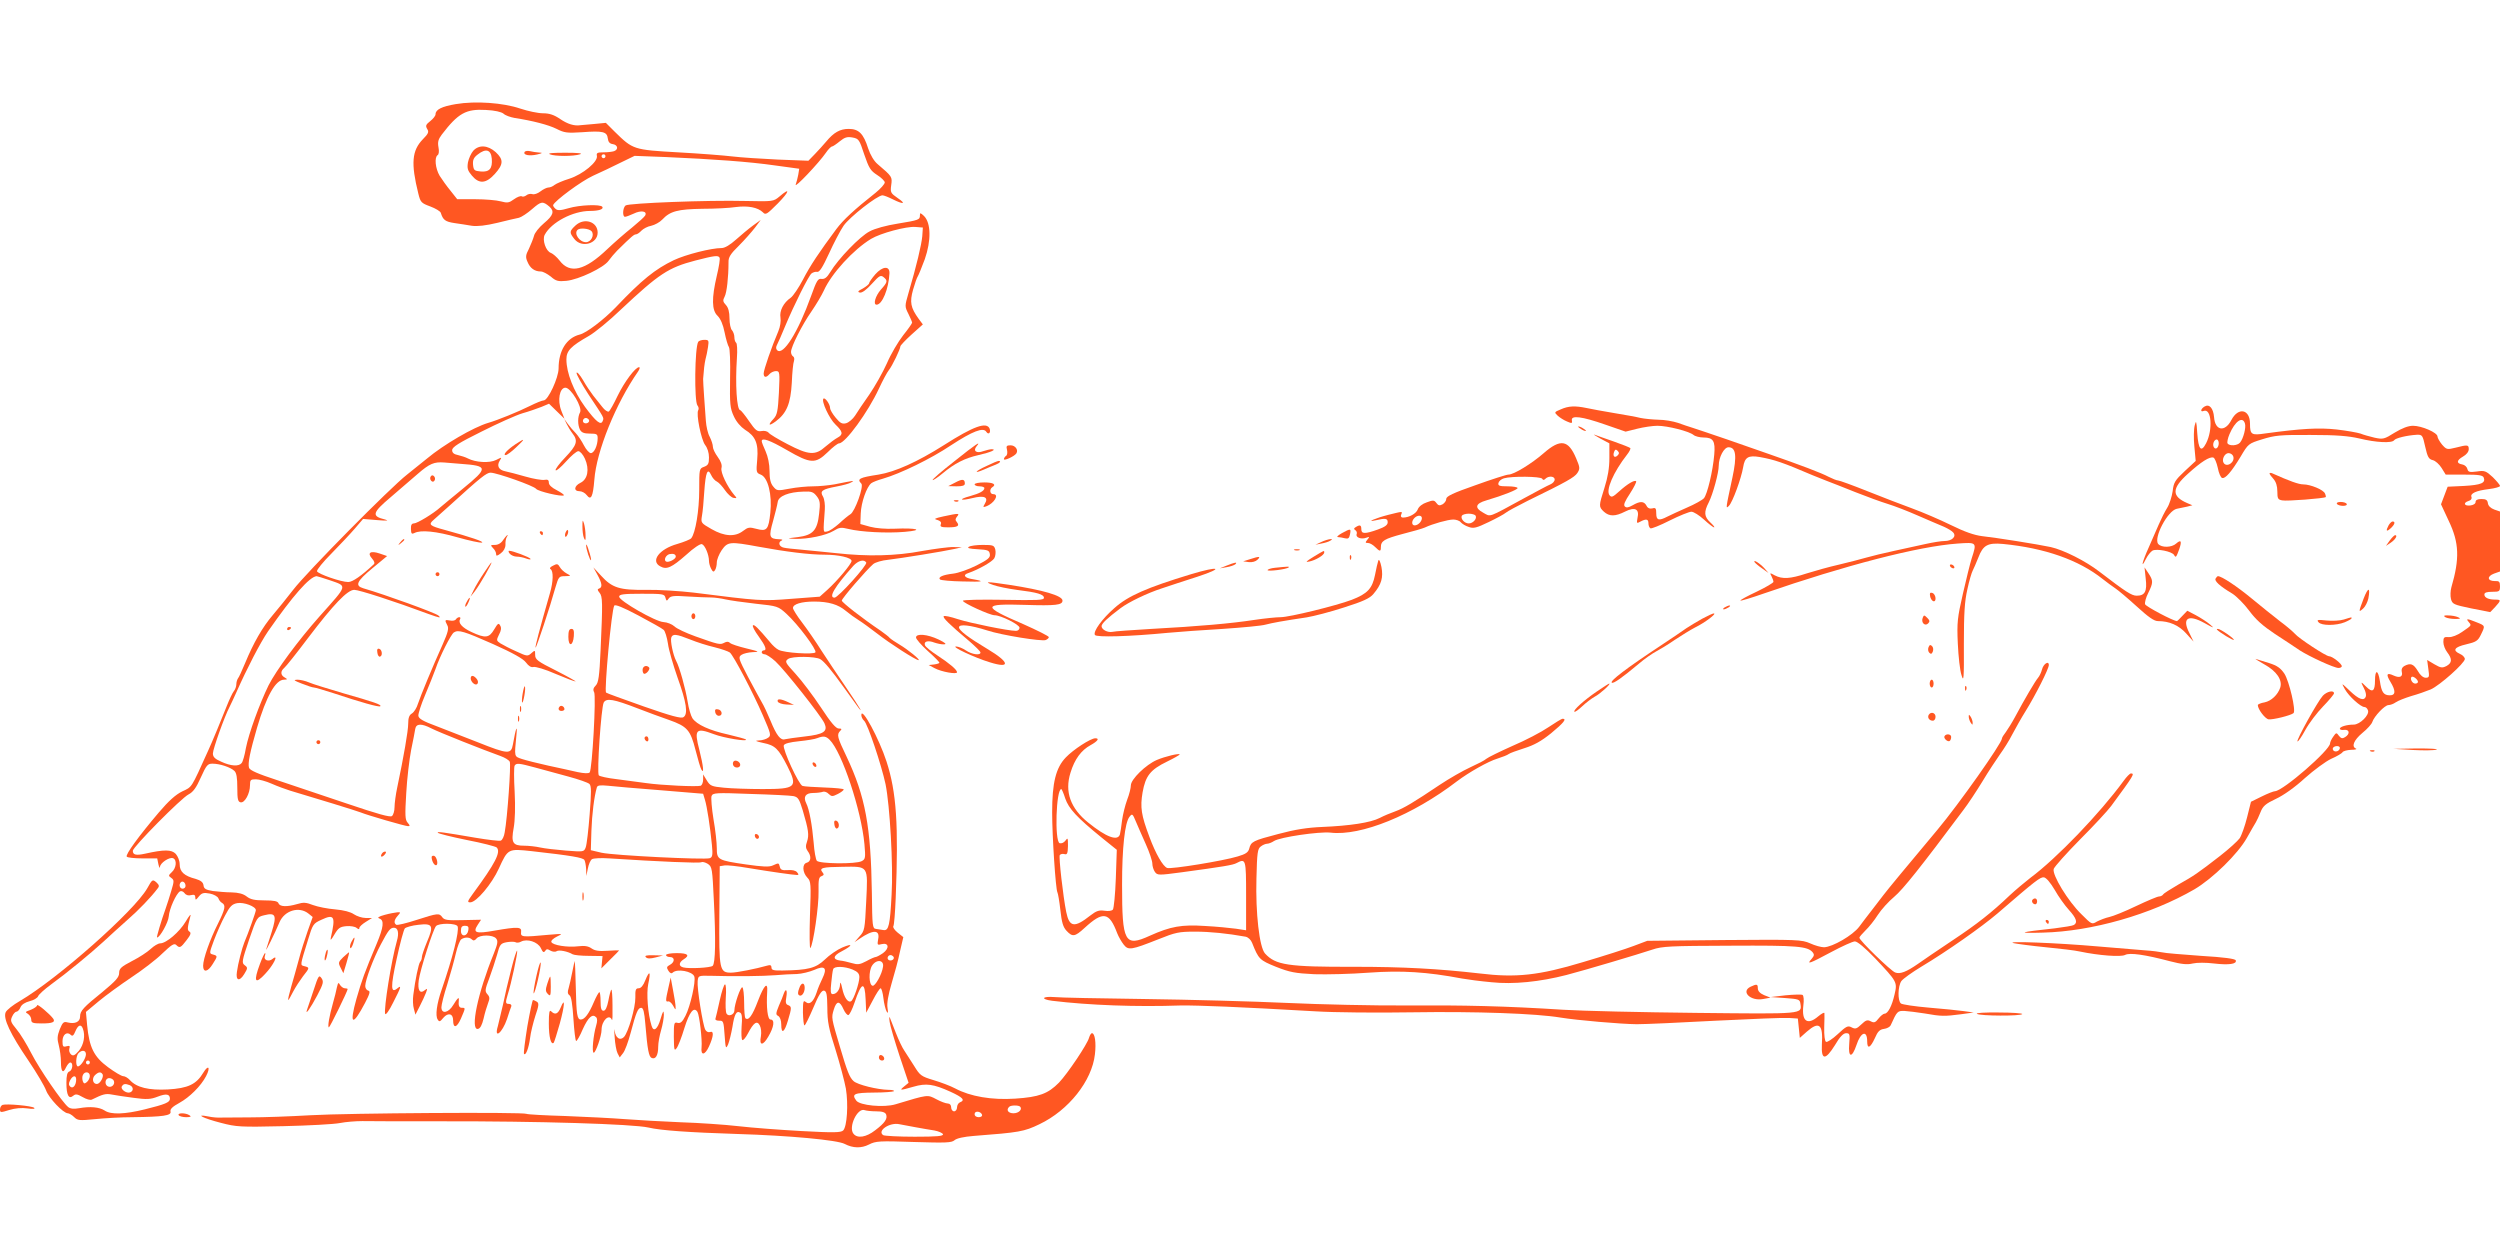 <?xml version="1.0" standalone="no"?>
<!DOCTYPE svg PUBLIC "-//W3C//DTD SVG 20010904//EN"
 "http://www.w3.org/TR/2001/REC-SVG-20010904/DTD/svg10.dtd">
<svg version="1.0" xmlns="http://www.w3.org/2000/svg"
 width="1280pt" height="640pt" viewBox="0 0 1280 640"
 preserveAspectRatio="xMidYMid meet">
<g transform="translate(0,640) scale(0.1,-0.1)"
fill="#ff5722" stroke="none">
<path d="M2334 5867 c-72 -12 -104 -28 -104 -52 0 -8 -12 -23 -27 -35 -23 -18
-25 -24 -16 -40 10 -15 7 -24 -22 -53 -56 -58 -62 -122 -23 -279 11 -44 15
-48 61 -65 27 -10 52 -25 54 -33 11 -36 23 -45 69 -52 27 -4 68 -10 90 -14 27
-4 72 1 130 15 49 12 99 24 111 26 12 3 43 23 68 45 46 40 54 41 88 12 27 -24
20 -45 -28 -85 -25 -21 -48 -50 -51 -65 -4 -15 -16 -44 -26 -66 -17 -32 -18
-43 -7 -67 13 -32 36 -49 68 -49 11 0 33 -12 51 -26 26 -23 38 -26 79 -22 64
6 193 68 217 103 11 15 30 38 44 52 74 73 86 83 96 83 6 0 19 9 28 19 10 10
32 22 50 25 18 4 44 18 57 32 40 43 80 53 205 55 64 0 141 4 172 9 62 8 112
-2 138 -27 14 -15 20 -11 76 45 61 62 66 85 9 36 -31 -26 -33 -26 -174 -23
-192 5 -599 -11 -614 -23 -15 -12 -17 -58 -3 -58 5 0 25 7 44 16 38 19 72 13
59 -10 -4 -7 -35 -35 -68 -62 -33 -26 -89 -75 -125 -109 -116 -111 -192 -129
-245 -59 -14 18 -34 35 -44 39 -26 8 -46 67 -32 93 34 64 144 122 232 122 45
0 71 9 63 21 -9 14 -116 10 -173 -7 -41 -12 -56 -13 -67 -3 -8 7 -13 15 -12
19 9 23 145 123 204 150 38 17 101 47 141 67 l72 35 158 -6 c249 -11 428 -24
561 -43 l124 -17 -5 -31 c-3 -16 -9 -39 -13 -50 -8 -23 119 111 154 162 12 18
27 33 32 33 4 0 22 12 39 26 26 21 38 25 66 20 32 -6 35 -11 60 -87 24 -70 32
-83 66 -105 21 -13 39 -31 39 -38 0 -8 -21 -32 -47 -53 -110 -87 -166 -139
-201 -186 -87 -117 -134 -187 -171 -259 -22 -42 -50 -83 -62 -92 -38 -26 -59
-68 -53 -102 3 -18 -1 -46 -11 -70 -34 -79 -75 -198 -75 -216 0 -22 13 -23 30
-3 7 8 22 15 33 15 19 0 20 -5 15 -111 -5 -94 -9 -113 -27 -133 -31 -33 -26
-40 10 -14 57 42 77 92 83 198 2 52 7 102 11 111 3 10 2 20 -4 24 -6 3 -11 14
-11 23 0 27 57 139 105 208 24 35 52 82 63 106 38 86 151 210 242 265 48 29
181 65 227 61 l38 -3 -3 -45 c-4 -43 -29 -150 -71 -292 -19 -66 -19 -67 0
-105 10 -20 19 -41 19 -45 0 -4 -21 -34 -46 -65 -25 -32 -63 -96 -83 -143 -21
-47 -62 -119 -90 -160 -29 -41 -62 -90 -73 -108 -11 -17 -32 -35 -46 -39 -20
-5 -30 0 -53 28 -16 19 -29 41 -29 50 0 19 -26 56 -34 48 -12 -12 30 -103 62
-133 38 -36 40 -51 10 -67 -13 -7 -40 -27 -61 -45 -52 -47 -86 -45 -195 12
-48 25 -92 51 -97 59 -6 7 -22 11 -36 8 -22 -4 -31 3 -64 51 -21 31 -42 56
-45 56 -18 0 -26 134 -17 267 3 40 1 75 -4 78 -5 4 -9 16 -9 29 0 12 -6 28
-12 35 -7 6 -13 34 -13 61 0 32 -6 55 -18 68 -16 17 -17 24 -7 43 11 20 20 99
20 176 -1 26 10 43 53 85 29 29 66 71 83 93 l29 39 -40 -29 c-22 -16 -61 -49
-87 -72 -30 -27 -57 -43 -73 -43 -54 0 -183 -33 -245 -62 -96 -46 -164 -101
-298 -242 -62 -64 -150 -131 -184 -139 -67 -17 -108 -82 -108 -173 0 -48 -54
-164 -76 -164 -8 0 -40 -13 -72 -29 -58 -29 -166 -73 -212 -86 -75 -22 -228
-111 -314 -183 -25 -20 -71 -57 -102 -82 -84 -65 -515 -501 -583 -590 -32 -41
-79 -100 -105 -130 -52 -61 -98 -141 -141 -245 -16 -38 -32 -74 -37 -79 -4 -6
-8 -19 -8 -30 0 -11 -6 -27 -13 -35 -7 -9 -23 -43 -36 -76 -27 -68 -75 -185
-96 -230 -88 -195 -81 -183 -132 -207 -33 -16 -69 -48 -120 -108 -102 -120
-172 -216 -164 -226 3 -5 40 -9 81 -9 l75 0 6 -30 c4 -16 7 -23 8 -14 1 21 48
52 67 45 21 -8 17 -50 -6 -71 -18 -17 -19 -19 -3 -30 15 -11 15 -16 0 -66 -9
-30 -22 -72 -30 -94 -20 -55 -47 -145 -43 -145 15 0 58 78 60 108 3 39 37 115
57 128 7 4 17 0 24 -9 7 -10 20 -14 33 -10 16 4 22 1 22 -12 0 -15 3 -14 18 5
15 18 24 21 56 15 21 -4 40 -15 44 -24 3 -9 11 -20 19 -24 20 -12 16 -31 -21
-106 -41 -81 -76 -180 -76 -216 0 -36 24 -32 49 9 26 41 26 42 1 49 -19 5 -19
6 6 74 14 37 39 94 56 125 25 48 36 59 63 64 33 6 95 -17 95 -36 0 -9 -40
-121 -59 -165 -11 -26 -33 -111 -38 -151 -7 -45 13 -51 37 -12 19 31 19 34 3
46 -16 12 -15 20 22 130 40 116 41 117 78 126 59 15 65 0 38 -86 -13 -40 -25
-80 -28 -88 -5 -18 42 77 68 138 26 61 101 83 149 44 l21 -17 -26 -73 c-14
-40 -35 -105 -45 -145 -11 -40 -28 -102 -39 -139 -11 -38 -18 -68 -15 -68 2 0
13 19 25 43 12 23 35 58 50 78 35 44 35 45 8 52 -23 6 -24 -1 18 135 24 80 27
84 69 103 66 31 73 17 48 -91 -4 -18 1 -14 18 15 20 34 29 40 61 43 21 2 45
-2 53 -9 10 -8 14 -8 14 0 0 6 15 20 33 31 l32 20 -33 0 c-18 0 -45 9 -60 19
-17 12 -52 21 -96 25 -38 3 -89 13 -113 22 -36 14 -50 15 -82 5 -52 -15 -88
-14 -95 4 -4 11 -22 15 -72 15 -51 0 -72 5 -91 20 -18 14 -42 20 -77 21 -28 0
-71 4 -96 7 -36 6 -46 11 -48 29 -2 16 -14 25 -40 33 -59 15 -82 37 -82 74 0
19 -9 41 -20 54 -22 23 -59 23 -158 1 -46 -10 -62 -6 -62 15 0 19 249 271 286
289 23 12 39 34 62 86 29 64 35 71 60 71 37 0 92 -18 112 -37 11 -10 15 -35
15 -86 0 -59 3 -72 17 -75 21 -4 48 45 48 88 0 27 3 30 30 30 16 0 53 -10 82
-23 29 -13 71 -28 93 -35 132 -39 343 -104 360 -111 36 -15 230 -71 244 -71
11 0 11 3 -2 18 -13 15 -14 36 -7 152 4 74 16 173 25 220 10 47 19 95 21 108
5 28 32 29 84 2 37 -19 266 -110 353 -141 22 -8 42 -20 47 -29 7 -14 -12 -287
-26 -362 -3 -20 -12 -39 -20 -42 -7 -3 -66 4 -131 15 -163 28 -199 33 -191 25
3 -4 70 -21 149 -37 78 -15 147 -33 152 -38 23 -23 -7 -81 -121 -236 -29 -40
-31 -45 -14 -45 31 0 110 94 146 173 47 103 47 102 169 89 205 -23 261 -33
269 -45 4 -6 8 -28 9 -47 l1 -35 8 39 c4 21 13 42 21 47 8 5 48 7 89 4 261
-17 461 -25 470 -20 6 4 21 0 34 -8 22 -15 23 -23 31 -189 10 -199 8 -319 -6
-333 -10 -10 -121 -16 -151 -8 -24 6 -23 25 2 41 34 21 22 32 -35 32 -30 0
-55 -4 -55 -10 0 -5 9 -10 20 -10 26 0 26 -26 0 -40 -17 -9 -18 -14 -8 -30 8
-13 16 -16 22 -10 22 22 102 7 111 -20 8 -26 -20 -151 -45 -200 -16 -32 -26
-41 -41 -37 -18 5 -19 -1 -19 -71 1 -67 2 -75 14 -59 8 10 26 56 40 103 26 83
49 112 67 83 10 -17 25 -143 21 -181 -5 -44 17 -42 38 4 24 53 26 82 5 74 -8
-3 -19 2 -24 12 -13 25 -43 214 -39 248 3 29 4 29 63 28 129 -4 273 -2 335 3
36 3 85 6 110 6 25 1 65 11 89 21 54 25 68 10 42 -43 -10 -20 -24 -53 -30 -73
-16 -47 -36 -65 -56 -48 -12 10 -14 3 -14 -54 1 -36 4 -66 8 -66 4 0 24 41 45
90 28 67 43 90 55 88 13 -3 16 -18 17 -88 0 -71 7 -106 42 -215 22 -71 46
-161 53 -199 13 -80 6 -194 -14 -214 -12 -11 -47 -12 -213 -3 -110 6 -255 17
-324 25 -69 8 -201 17 -295 20 -93 4 -222 11 -285 16 -63 5 -200 12 -305 16
-104 3 -194 8 -199 11 -15 10 -917 4 -1106 -7 -102 -6 -241 -11 -310 -11 -69
0 -136 -1 -150 -1 -14 -1 -43 1 -65 6 -71 14 -24 -10 66 -33 80 -21 99 -22
320 -17 129 3 259 10 289 16 30 6 82 10 115 10 33 -1 213 -1 400 -1 500 1 986
-14 1065 -32 63 -15 208 -25 455 -33 266 -8 513 -31 550 -51 42 -22 85 -23
124 -3 35 18 53 19 230 13 164 -5 193 -4 208 9 11 10 48 18 98 22 235 18 258
22 337 60 149 71 269 222 284 358 7 59 0 108 -15 108 -5 0 -11 -10 -15 -23 -8
-32 -110 -184 -154 -230 -56 -57 -102 -74 -224 -82 -121 -8 -230 11 -307 52
-24 13 -75 32 -112 43 -63 19 -69 24 -99 73 -18 28 -41 64 -50 78 -10 14 -29
54 -43 90 -14 35 -28 71 -31 79 -3 8 -4 -2 -1 -22 3 -21 26 -99 51 -175 l46
-137 -22 -18 c-27 -22 -23 -22 47 -2 65 19 102 14 190 -26 63 -29 76 -43 48
-54 -8 -3 -15 -15 -15 -26 0 -11 -7 -20 -15 -20 -8 0 -15 9 -15 20 0 12 -7 20
-17 20 -10 0 -37 10 -59 22 -46 24 -40 25 -209 -26 -59 -18 -183 -6 -201 19
-25 34 -11 40 89 41 54 0 100 4 104 7 3 4 -9 7 -28 7 -56 1 -159 26 -179 45
-20 18 -33 51 -68 170 -46 155 -46 153 -33 196 14 46 30 47 50 1 8 -18 20 -31
25 -29 6 2 20 30 31 63 36 107 53 112 57 17 l3 -68 33 62 c18 35 36 63 41 63
4 0 11 -23 14 -50 3 -28 11 -58 16 -68 8 -13 9 -9 5 18 -4 23 4 67 21 125 15
50 35 123 43 164 l17 73 -29 23 c-16 13 -26 28 -22 33 4 6 9 71 12 144 15 376
4 542 -47 699 -38 117 -128 284 -129 238 0 -9 6 -22 14 -29 18 -14 89 -227
110 -325 22 -108 40 -417 31 -565 -8 -157 -15 -186 -41 -182 -10 2 -28 4 -39
6 -18 2 -19 13 -21 183 -5 341 -33 495 -130 700 -47 98 -51 112 -32 131 9 9 8
12 -8 12 -14 0 -40 30 -91 108 -39 59 -97 136 -129 171 -54 59 -57 64 -39 77
20 15 140 14 165 -1 21 -13 56 -55 120 -144 86 -120 91 -127 84 -111 -4 8 -39
62 -78 119 -39 57 -93 138 -121 181 -27 43 -71 107 -97 141 -27 35 -48 69 -48
76 0 20 44 33 108 33 75 0 124 -15 163 -48 18 -15 47 -36 65 -47 18 -11 60
-42 94 -68 65 -51 199 -137 213 -137 12 0 -54 54 -98 80 -22 13 -44 28 -50 34
-5 7 -26 22 -45 36 -95 64 -200 146 -200 155 0 11 126 157 161 187 11 9 45 19
77 22 61 7 285 43 342 56 l35 8 -43 1 c-24 1 -96 -9 -160 -20 -137 -26 -280
-29 -442 -11 -63 6 -144 15 -180 18 -36 3 -75 7 -87 10 -25 5 -31 29 -10 37 6
3 1 6 -13 6 -52 2 -55 12 -32 93 11 40 22 84 24 98 4 30 56 51 132 53 41 2 51
-2 68 -24 17 -22 18 -35 12 -88 -9 -87 -32 -111 -109 -121 -59 -7 -59 -7 -14
-9 66 -2 159 18 197 41 29 18 39 19 75 10 64 -16 198 -23 290 -15 102 9 61 21
-53 16 -45 -2 -95 2 -125 10 l-50 14 2 54 c2 56 30 136 54 155 8 6 34 16 59
23 90 26 246 102 349 171 110 72 166 94 181 69 11 -17 24 -5 17 16 -15 37 -82
13 -234 -84 -136 -86 -249 -137 -335 -151 -98 -15 -112 -22 -88 -46 14 -14
-33 -144 -56 -157 -10 -6 -36 -27 -58 -48 -23 -20 -50 -39 -61 -40 -21 -4 -21
-12 -12 111 2 25 -2 55 -9 67 -18 29 -5 38 69 52 32 6 66 15 75 21 19 11 20
11 -86 -10 -29 -5 -78 -10 -109 -10 -31 0 -85 -5 -121 -12 -62 -12 -65 -11
-83 11 -14 16 -19 40 -19 80 0 34 -8 73 -20 100 -11 24 -20 47 -20 52 0 20 40
6 130 -46 121 -70 145 -71 208 -10 25 25 51 45 58 45 32 0 149 161 204 280 19
41 42 84 51 95 17 21 59 108 59 122 0 4 25 31 57 60 l58 52 -21 28 c-42 58
-47 86 -29 150 9 32 20 63 24 68 4 6 20 45 36 88 33 95 32 185 -4 221 -18 17
-21 18 -21 4 0 -23 -4 -25 -114 -43 -57 -9 -117 -25 -144 -40 -49 -25 -160
-140 -201 -208 -17 -28 -29 -37 -45 -35 -18 3 -25 -9 -53 -87 -68 -189 -144
-308 -174 -278 -7 7 -7 16 0 29 6 11 24 53 41 94 46 110 120 258 135 270 8 6
21 10 29 8 12 -2 28 24 60 93 24 53 58 118 75 143 31 45 172 155 199 156 7 0
30 -9 52 -20 56 -28 72 -25 26 6 -36 25 -38 29 -33 66 6 43 5 44 -70 108 -18
15 -37 47 -48 80 -24 76 -48 100 -100 100 -44 0 -76 -18 -115 -65 -13 -16 -40
-45 -58 -64 l-33 -34 -157 6 c-86 4 -191 11 -232 16 -41 5 -167 15 -278 21
-229 13 -231 14 -324 105 l-46 46 -62 -6 c-34 -3 -65 -6 -68 -6 -32 -5 -66 6
-103 31 -32 22 -56 30 -89 30 -25 0 -77 11 -116 24 -88 30 -229 40 -330 23z
m244 -49 c9 -9 35 -18 57 -22 91 -14 173 -35 215 -56 39 -20 54 -22 130 -17
107 8 128 3 132 -32 2 -18 10 -27 26 -29 25 -4 30 -27 6 -36 -9 -3 -33 -6 -54
-6 -31 0 -37 -3 -34 -17 8 -30 -72 -96 -141 -118 -33 -10 -67 -25 -76 -32 -8
-7 -22 -13 -31 -13 -8 0 -27 -9 -41 -20 -14 -11 -32 -17 -41 -14 -9 3 -23 1
-31 -6 -8 -6 -19 -9 -24 -5 -6 3 -24 -4 -39 -15 -26 -19 -34 -20 -68 -11 -21
6 -80 11 -131 11 l-92 0 -34 43 c-19 23 -44 58 -56 77 -22 37 -28 95 -10 106
6 4 8 20 4 40 -5 27 -1 41 17 65 84 110 124 132 226 126 45 -2 79 -10 90 -19z
m522 -218 c0 -5 -4 -10 -10 -10 -5 0 -10 5 -10 10 0 6 5 10 10 10 6 0 10 -4
10 -10z m584 -519 c4 -5 -3 -47 -14 -93 -27 -115 -26 -177 4 -205 15 -15 28
-44 36 -85 7 -35 17 -68 22 -75 5 -6 8 -78 6 -160 -2 -133 0 -153 19 -194 13
-29 35 -54 57 -69 54 -33 70 -70 63 -152 -6 -66 -5 -69 18 -78 37 -14 59 -103
49 -196 -9 -86 -18 -96 -70 -82 -37 10 -44 9 -69 -10 -41 -32 -96 -29 -162 9
-54 31 -55 32 -49 68 4 20 9 77 12 126 7 98 17 122 35 83 6 -14 20 -30 30 -34
10 -5 28 -25 41 -44 13 -19 33 -37 43 -39 19 -3 19 -2 4 15 -36 43 -71 116
-65 138 4 15 -3 34 -19 56 -14 19 -25 42 -25 52 0 11 -7 33 -16 51 -10 17 -18
54 -20 82 -2 27 -6 84 -9 125 -3 41 -5 82 -5 90 3 45 7 78 12 100 4 14 10 42
13 63 5 34 4 37 -19 37 -14 0 -28 -5 -31 -10 -18 -29 -21 -306 -4 -326 6 -7 8
-18 4 -24 -12 -19 15 -151 35 -178 12 -15 20 -40 20 -64 0 -32 -4 -40 -25 -48
-25 -9 -25 -11 -25 -119 0 -104 -19 -220 -41 -247 -5 -6 -37 -19 -71 -29 -93
-26 -139 -88 -87 -115 32 -18 58 -6 132 59 39 36 73 58 81 55 16 -6 36 -55 36
-86 0 -11 5 -29 11 -40 9 -17 13 -18 20 -7 5 8 9 25 9 39 0 14 11 42 25 63 31
44 42 45 188 18 141 -26 261 -41 338 -41 73 0 139 -15 139 -32 0 -15 -73 -102
-124 -148 l-39 -35 -146 -11 c-152 -12 -160 -11 -501 32 -69 8 -177 15 -241
14 -137 -2 -175 10 -232 73 l-39 42 21 -38 c24 -44 26 -64 9 -70 -10 -3 -10
-8 1 -21 17 -20 17 -49 6 -295 -6 -135 -11 -167 -25 -181 -12 -12 -15 -22 -8
-34 11 -20 -10 -397 -23 -411 -6 -6 -28 -5 -62 2 -28 7 -96 21 -150 33 -54 12
-114 27 -135 34 -40 14 -39 8 -28 121 6 62 -3 38 -18 -47 -9 -51 -25 -50 -178
11 -68 27 -163 64 -213 83 -68 25 -91 38 -93 53 -1 11 14 58 34 105 20 47 44
108 54 135 22 65 79 178 94 187 23 15 52 6 199 -59 105 -47 156 -76 170 -95
14 -19 27 -26 38 -23 10 3 61 -12 113 -35 52 -22 99 -40 103 -39 4 0 -40 25
-99 55 -96 48 -108 57 -108 81 0 25 -1 25 -19 9 -19 -17 -22 -17 -78 9 -32 14
-68 33 -81 41 -21 14 -21 16 -7 45 11 20 13 35 6 46 -8 15 -12 12 -31 -20 -26
-44 -45 -46 -116 -13 -49 23 -70 47 -58 67 3 5 1 9 -5 9 -5 0 -13 -5 -17 -11
-3 -6 -17 -9 -30 -6 -27 5 -28 3 -14 -24 9 -15 4 -36 -23 -97 -54 -120 -113
-263 -127 -305 -6 -21 -20 -43 -31 -50 -14 -8 -19 -23 -19 -52 0 -37 -23 -169
-56 -326 -8 -37 -14 -83 -14 -102 0 -19 -6 -39 -13 -45 -9 -8 -72 10 -232 64
-121 41 -282 95 -357 120 -98 32 -139 50 -143 63 -7 22 5 81 41 205 47 160 95
246 138 246 19 1 19 2 4 11 -22 12 -23 32 -3 49 9 7 63 75 121 152 132 174
203 248 238 248 24 0 207 -59 381 -124 56 -20 66 -22 49 -7 -18 14 -267 105
-384 139 -44 13 -34 36 46 102 l76 63 -38 13 c-47 16 -66 4 -39 -26 11 -12 15
-24 9 -29 -63 -59 -109 -91 -131 -91 -37 0 -154 41 -160 55 -2 7 31 48 74 91
43 44 97 101 120 128 l42 49 73 -6 c48 -4 62 -3 40 3 -71 17 -67 34 29 115 39
33 100 86 137 118 62 54 85 63 137 59 11 -1 49 -4 85 -7 140 -10 141 -20 10
-127 -52 -43 -104 -85 -115 -95 -35 -32 -119 -83 -136 -83 -11 0 -16 -8 -15
-29 1 -24 4 -27 18 -20 32 17 112 9 220 -22 60 -17 116 -29 125 -27 17 3 -59
29 -187 64 -82 22 -88 28 -59 53 13 11 51 45 84 75 156 142 186 166 207 166
33 -1 221 -67 233 -83 10 -13 133 -42 142 -33 3 2 -13 14 -36 26 -26 13 -41
27 -41 39 0 14 -6 17 -23 14 -12 -2 -56 5 -97 17 -41 12 -88 24 -103 27 -34 7
-45 28 -28 55 11 18 11 18 -19 3 -33 -17 -105 -13 -145 8 -11 6 -33 13 -50 17
-21 4 -30 12 -30 25 0 16 33 37 150 95 83 42 177 84 210 94 33 9 77 25 98 33
l38 16 39 -38 40 -39 -16 41 c-21 53 -9 118 21 118 28 0 88 -101 75 -126 -13
-23 -13 -65 0 -90 8 -14 21 -19 50 -19 36 0 40 -3 40 -24 0 -37 -18 -76 -35
-76 -8 0 -24 18 -35 39 -11 22 -30 50 -42 63 -13 13 -31 34 -41 48 l-18 25 12
-25 c7 -14 20 -36 30 -49 30 -38 23 -60 -37 -123 -31 -32 -53 -62 -49 -66 4
-4 28 17 54 46 25 28 53 52 62 52 9 0 24 -17 34 -39 24 -54 14 -105 -23 -123
-33 -16 -36 -43 -5 -43 12 0 29 -9 37 -20 22 -29 32 -9 39 78 11 148 110 391
224 555 8 12 11 22 5 22 -19 0 -75 -75 -110 -147 -19 -40 -39 -76 -45 -80 -6
-3 -21 7 -33 23 -13 16 -34 43 -47 59 -13 17 -37 52 -52 79 -16 27 -31 44 -33
37 -2 -6 25 -55 60 -109 83 -125 81 -120 74 -137 -9 -25 -34 -5 -91 72 -58 80
-95 174 -95 243 0 44 22 67 115 120 30 17 105 78 165 136 194 182 242 214 380
250 97 25 117 28 124 15z m-669 -830 c7 -12 -12 -24 -25 -16 -11 7 -4 25 10
25 5 0 11 -4 15 -9z m445 -701 c0 -13 -38 -32 -50 -25 -13 8 -1 33 18 38 20 4
32 -1 32 -13z m975 -30 c8 -12 -144 -180 -162 -180 -33 0 0 55 96 163 25 27
55 35 66 17z m-2749 -90 c94 -33 98 -20 -50 -186 -110 -124 -222 -276 -261
-353 -46 -94 -101 -245 -116 -321 -6 -36 -16 -71 -22 -77 -14 -18 -55 -16
-104 7 -33 14 -43 25 -43 42 0 23 60 191 85 238 7 14 23 48 35 75 55 124 123
255 162 312 128 184 213 280 249 283 3 0 32 -9 65 -20z m1721 -90 c5 -18 7
-19 17 -4 10 13 26 15 96 10 47 -3 101 -5 120 -5 19 0 53 -5 75 -10 22 -5 91
-15 154 -22 113 -12 115 -13 158 -52 59 -54 156 -184 148 -197 -8 -12 -160 -3
-189 13 -11 5 -31 23 -45 41 -59 70 -80 91 -86 84 -4 -4 9 -29 29 -56 36 -50
44 -72 26 -72 -5 0 -10 -4 -10 -10 0 -5 7 -10 15 -10 8 0 33 -16 55 -36 47
-43 233 -278 251 -317 19 -42 -3 -57 -102 -68 -46 -5 -91 -12 -100 -14 -22 -7
-43 19 -74 95 -15 36 -35 79 -45 95 -10 17 -41 75 -70 129 -49 94 -51 101 -34
113 10 7 36 13 58 14 37 1 34 3 -32 19 -41 10 -78 22 -84 28 -8 8 -17 8 -30 1
-21 -11 -28 -10 -148 33 -47 17 -95 39 -107 51 -12 11 -37 21 -56 22 -41 2
-227 109 -227 130 0 12 21 15 116 15 108 0 116 -1 121 -20z m-9 -165 c7 -6 17
-38 22 -71 4 -32 27 -110 49 -173 46 -128 55 -188 30 -203 -11 -8 -63 6 -203
55 -104 37 -191 68 -193 71 -10 10 28 424 42 445 4 8 44 -8 123 -50 64 -34
123 -67 130 -74z m135 -49 c34 -14 91 -32 126 -40 36 -9 70 -21 78 -27 19 -16
118 -204 169 -322 41 -94 43 -103 27 -114 -9 -7 -31 -14 -47 -14 -24 -1 -18
-4 22 -13 61 -12 78 -30 123 -118 55 -109 45 -118 -126 -118 -71 0 -161 3
-199 7 -62 6 -70 9 -87 37 l-19 31 0 -27 c0 -14 -6 -28 -12 -31 -19 -6 -201 2
-283 14 -38 5 -106 14 -150 20 -44 5 -84 14 -89 19 -11 11 12 347 25 373 14
24 50 18 174 -30 49 -19 122 -46 160 -59 94 -33 110 -52 136 -154 12 -47 25
-92 30 -100 15 -27 10 19 -10 99 -28 107 -19 117 74 82 49 -19 176 -40 164
-27 -3 3 -44 14 -90 25 -96 21 -162 51 -184 84 -8 13 -19 50 -24 83 -11 68
-42 179 -59 210 -16 30 -31 104 -25 120 7 20 26 18 96 -10z m715 -514 c63 -63
162 -360 178 -535 6 -69 5 -76 -14 -86 -29 -16 -217 -14 -230 2 -5 6 -13 48
-16 92 -8 91 -22 170 -38 202 -17 34 -3 53 36 53 19 0 41 3 49 6 8 3 22 -2 30
-11 15 -14 19 -14 47 0 16 8 30 19 30 23 0 4 -44 8 -98 10 -53 2 -104 5 -113
8 -19 5 -103 188 -96 208 4 9 30 16 79 21 40 4 82 11 93 16 31 12 44 10 63 -9z
m-1507 -142 c41 -11 117 -32 169 -46 52 -14 101 -31 108 -38 10 -10 10 -41 1
-156 -6 -79 -15 -155 -20 -168 -9 -24 -10 -24 -102 -17 -50 4 -110 11 -132 16
-22 5 -59 9 -81 9 -59 0 -68 15 -54 91 7 38 9 108 5 185 -4 68 -4 128 0 134 9
14 21 13 106 -10z m641 -116 l218 -18 9 -30 c11 -35 27 -140 36 -232 5 -51 3
-63 -11 -68 -25 -9 -491 14 -554 28 l-55 13 3 99 c3 86 14 175 28 223 3 10 17
12 57 8 28 -3 150 -14 269 -23z m680 -30 c24 -5 30 -14 48 -73 30 -101 33
-127 22 -160 -8 -22 -7 -34 3 -48 20 -26 18 -54 -4 -60 -25 -6 -23 -50 3 -77
18 -18 19 -31 13 -194 -3 -96 -2 -171 2 -166 15 17 44 219 42 290 -1 59 1 73
15 78 13 5 14 9 5 20 -18 22 -1 27 103 28 134 2 130 8 121 -177 -7 -143 -8
-151 -34 -179 l-26 -30 25 17 c71 49 107 48 96 -3 -5 -28 -4 -30 18 -24 37 9
41 -21 7 -46 -16 -11 -33 -20 -38 -20 -4 0 -26 -9 -47 -21 -34 -18 -45 -19
-75 -10 -20 6 -47 12 -60 13 -39 5 -36 25 8 47 57 30 61 44 4 20 -26 -11 -67
-39 -90 -62 -46 -44 -85 -54 -215 -56 -47 -1 -58 2 -58 15 0 12 -6 15 -22 10
-56 -16 -156 -36 -185 -36 -59 0 -62 14 -60 295 l2 250 25 4 c14 2 68 -4 120
-13 114 -19 234 -36 251 -36 9 0 9 3 0 14 -7 9 -26 13 -48 11 -28 -2 -37 2
-40 16 -6 22 -5 22 -36 8 -19 -9 -52 -7 -137 5 -145 21 -150 24 -150 84 0 26
-7 92 -17 148 -9 55 -13 109 -10 118 7 17 21 18 200 11 105 -3 204 -8 219 -11z
m-3112 -460 c0 -8 -7 -14 -15 -14 -15 0 -21 21 -9 33 10 9 24 -2 24 -19z
m3625 -363 c7 -12 -12 -24 -25 -16 -11 7 -4 25 10 25 5 0 11 -4 15 -9z m-54
-51 c-5 -38 -41 -102 -54 -97 -19 6 -20 75 -2 103 22 34 62 30 56 -6z m-156
-14 c26 -11 35 -21 35 -39 0 -30 -29 -115 -42 -123 -16 -10 -36 18 -46 66 -6
29 -10 36 -11 20 -1 -28 -18 -50 -38 -50 -10 0 -12 14 -7 58 3 31 7 63 10 70
5 16 57 15 99 -2z m858 -702 c13 -14 -7 -34 -34 -34 -27 0 -39 17 -22 33 8 9
48 9 56 1z m-737 -24 c32 0 46 -5 51 -16 8 -22 -6 -43 -56 -81 -46 -36 -91
-43 -111 -18 -28 33 20 135 57 121 8 -3 35 -6 59 -6z m542 -17 c2 -8 -5 -13
-17 -13 -12 0 -21 6 -21 16 0 18 31 15 38 -3z m-343 -64 c33 -6 78 -14 99 -17
22 -4 41 -13 44 -19 3 -10 -30 -13 -145 -13 -81 0 -154 4 -161 8 -33 22 33 67
83 56 11 -2 47 -9 80 -15z"/>
<path d="M2423 5628 c-11 -13 -23 -39 -27 -59 -5 -31 -2 -42 20 -68 37 -44 72
-42 118 9 44 49 45 73 4 111 -40 36 -86 39 -115 7z m95 -41 c4 -50 -12 -69
-57 -65 -32 3 -36 6 -39 34 -2 25 3 37 24 53 42 33 68 25 72 -22z"/>
<path d="M2686 5622 c-9 -16 25 -22 64 -13 29 7 30 9 10 10 -14 1 -35 4 -46 7
-12 3 -25 1 -28 -4z"/>
<path d="M2815 5610 c25 -11 122 -11 155 0 16 5 -10 8 -75 8 -64 0 -93 -2 -80
-8z"/>
<path d="M2640 4126 c-42 -28 -68 -56 -51 -56 7 0 31 18 54 40 48 45 47 49 -3
16z"/>
<path d="M2205 3960 c-4 -6 -3 -16 3 -22 6 -6 12 -6 17 2 4 6 3 16 -3 22 -6 6
-12 6 -17 -2z"/>
<path d="M2982 3705 c0 -22 3 -49 8 -60 7 -16 9 -13 8 15 0 19 -4 46 -8 60 -7
21 -8 19 -8 -15z"/>
<path d="M2896 3674 c-4 -9 -4 -19 -1 -22 2 -3 7 3 11 12 4 9 4 19 1 22 -2 3
-7 -3 -11 -12z"/>
<path d="M2765 3670 c3 -5 8 -10 11 -10 2 0 4 5 4 10 0 6 -5 10 -11 10 -5 0
-7 -4 -4 -10z"/>
<path d="M2576 3635 c-10 -16 -26 -25 -42 -25 -23 0 -24 -1 -10 -16 9 -8 16
-22 16 -30 0 -12 4 -12 24 3 15 11 24 28 24 44 -1 14 2 31 6 38 14 23 -2 10
-18 -14z"/>
<path d="M2049 3623 c-13 -16 -12 -17 4 -4 9 7 17 15 17 17 0 8 -8 3 -21 -13z"/>
<path d="M3001 3609 c-1 -18 20 -82 25 -77 2 2 -3 24 -11 48 -7 25 -14 38 -14
29z"/>
<path d="M2610 3565 c7 -8 23 -15 36 -15 12 0 34 -4 49 -10 14 -5 24 -6 21 -1
-6 9 -91 41 -109 41 -5 0 -4 -7 3 -15z"/>
<path d="M2478 3467 c-19 -28 -43 -68 -52 -87 l-17 -35 23 29 c24 31 90 146
84 146 -2 0 -19 -24 -38 -53z"/>
<path d="M2832 3504 c-15 -7 -20 -14 -13 -18 15 -10 14 -63 -3 -122 -55 -192
-77 -276 -74 -280 4 -3 75 211 102 309 16 54 18 57 49 57 32 1 32 1 8 14 -13
7 -29 22 -35 33 -9 16 -14 18 -34 7z"/>
<path d="M2230 3460 c0 -5 5 -10 10 -10 6 0 10 5 10 10 0 6 -4 10 -10 10 -5 0
-10 -4 -10 -10z"/>
<path d="M2390 3319 c-7 -11 -10 -23 -7 -25 2 -2 9 7 15 21 14 30 7 33 -8 4z"/>
<path d="M2910 3139 c0 -52 24 -48 28 4 2 28 -1 37 -12 37 -12 0 -16 -11 -16
-41z"/>
<path d="M1932 3059 c1 -13 8 -23 13 -21 15 3 12 35 -3 40 -9 3 -13 -3 -10
-19z"/>
<path d="M2410 2926 c0 -7 6 -19 14 -25 19 -16 32 5 16 24 -16 19 -30 19 -30
1z"/>
<path d="M1545 2900 c28 -11 55 -20 62 -20 6 0 51 -13 100 -29 141 -47 234
-73 240 -67 8 8 -30 21 -191 67 -78 23 -156 47 -174 55 -18 8 -45 14 -60 14
-22 -1 -18 -4 23 -20z"/>
<path d="M2676 2849 c-4 -23 -5 -44 -2 -46 2 -2 7 14 11 37 4 23 5 43 2 46 -2
3 -7 -14 -11 -37z"/>
<path d="M2662 2770 c0 -14 2 -19 5 -12 2 6 2 18 0 25 -3 6 -5 1 -5 -13z"/>
<path d="M2866 2783 c-11 -11 -6 -23 9 -23 8 0 15 4 15 9 0 13 -16 22 -24 14z"/>
<path d="M2652 2720 c0 -14 2 -19 5 -12 2 6 2 18 0 25 -3 6 -5 1 -5 -13z"/>
<path d="M1620 2600 c0 -5 5 -10 10 -10 6 0 10 5 10 10 0 6 -4 10 -10 10 -5 0
-10 -4 -10 -10z"/>
<path d="M1470 3179 c0 -5 5 -7 10 -4 6 3 10 8 10 11 0 2 -4 4 -10 4 -5 0 -10
-5 -10 -11z"/>
<path d="M3540 3245 c0 -8 5 -15 10 -15 6 0 10 7 10 15 0 8 -4 15 -10 15 -5 0
-10 -7 -10 -15z"/>
<path d="M3982 2808 c3 -7 22 -14 44 -15 l39 -2 -30 14 c-38 18 -58 19 -53 3z"/>
<path d="M3290 2970 c0 -11 4 -20 9 -20 13 0 32 26 24 33 -13 14 -33 6 -33
-13z"/>
<path d="M3662 2753 c2 -10 10 -18 18 -18 22 0 18 29 -3 33 -14 3 -18 -1 -15
-15z"/>
<path d="M3300 2621 c0 -6 5 -13 10 -16 6 -3 10 1 10 9 0 9 -4 16 -10 16 -5 0
-10 -4 -10 -9z"/>
<path d="M3755 2500 c-4 -6 -3 -14 0 -20 9 -15 35 -12 35 4 0 17 -27 29 -35
16z"/>
<path d="M4160 2491 c0 -5 5 -13 10 -16 6 -3 10 -2 10 4 0 5 -4 13 -10 16 -5
3 -10 2 -10 -4z"/>
<path d="M4272 2179 c1 -13 8 -23 13 -21 15 3 12 35 -3 40 -9 3 -13 -3 -10
-19z"/>
<path d="M3866 2115 c4 -8 10 -12 15 -9 11 6 2 24 -11 24 -5 0 -7 -7 -4 -15z"/>
<path d="M2947 5246 c-32 -30 -33 -36 -6 -70 37 -47 119 -24 119 33 0 56 -68
78 -113 37z m82 -30 c16 -20 -3 -56 -29 -56 -33 0 -63 44 -43 63 12 12 60 7
72 -7z"/>
<path d="M4481 4995 c-17 -20 -31 -40 -31 -45 0 -5 -15 -17 -32 -27 -26 -13
-29 -18 -15 -21 11 -2 33 14 61 45 38 42 45 46 60 34 22 -18 21 -25 -14 -64
-28 -32 -41 -77 -22 -77 29 0 62 81 66 160 2 40 -35 38 -73 -5z"/>
<path d="M11288 4319 c-21 -12 -24 -31 -5 -23 40 15 48 -96 12 -166 -25 -48
-39 -32 -45 51 -4 64 -6 70 -13 41 -5 -18 -6 -66 -2 -107 l7 -75 -56 -52 c-50
-47 -57 -58 -62 -103 -4 -27 -16 -66 -28 -85 -12 -19 -31 -57 -43 -85 -12 -27
-35 -81 -52 -119 -32 -70 -43 -116 -14 -58 9 18 24 37 34 43 22 11 98 -4 110
-22 9 -16 11 -14 27 30 14 41 9 50 -16 28 -23 -21 -75 -22 -92 -2 -25 30 48
170 95 180 14 3 37 8 53 11 l27 7 -26 11 c-81 35 -81 75 4 151 66 60 111 89
130 82 6 -2 16 -25 22 -52 5 -27 15 -50 22 -52 16 -6 48 31 95 109 39 66 40
67 111 89 64 20 92 23 247 22 134 0 193 -5 250 -18 85 -21 167 -25 178 -9 7
11 66 25 116 28 28 1 30 -2 43 -61 12 -53 18 -64 39 -69 13 -3 33 -21 45 -40
l21 -34 94 0 c77 0 96 -3 101 -16 10 -27 -14 -37 -101 -42 l-84 -4 -17 -45
-17 -45 40 -86 c53 -111 56 -192 13 -339 -5 -18 -6 -45 -2 -60 7 -26 13 -29
104 -48 l97 -19 25 26 c31 34 31 38 1 38 -35 0 -56 10 -56 26 0 10 12 14 40
14 37 0 40 2 40 28 0 24 -4 28 -27 27 -38 0 -41 24 -4 38 l31 11 0 154 0 153
-29 10 c-19 7 -31 19 -33 32 -2 17 -10 22 -33 22 -20 0 -30 -5 -30 -15 0 -9
-11 -16 -27 -18 -32 -4 -38 14 -9 23 12 3 18 12 15 20 -8 19 24 33 90 41 31 4
56 11 56 16 0 5 -17 25 -37 45 -35 32 -42 35 -81 29 -38 -5 -45 -3 -49 13 -3
11 -14 21 -26 23 -31 5 -30 21 3 40 18 10 30 25 30 38 0 23 -5 24 -67 8 -44
-11 -47 -10 -70 16 -12 15 -23 34 -23 41 0 20 -81 55 -125 55 -25 0 -56 -12
-94 -35 -54 -34 -60 -35 -103 -26 -25 6 -58 15 -72 21 -15 5 -70 15 -122 21
-92 10 -179 5 -364 -20 -73 -11 -80 -7 -80 50 0 74 -60 86 -95 19 -33 -64 -84
-56 -89 14 -4 46 -24 69 -48 55z m206 -87 c7 -20 -8 -78 -25 -98 -13 -16 -55
-19 -64 -4 -3 5 1 26 10 47 28 66 67 94 79 55z m-134 -101 c0 -23 -16 -36 -25
-21 -9 14 1 40 15 40 5 0 10 -9 10 -19z m74 -67 c11 -30 -33 -60 -49 -34 -11
17 5 50 25 50 10 0 21 -7 24 -16z"/>
<path d="M7991 4304 c-34 -14 -34 -15 -15 -33 10 -9 32 -23 47 -29 25 -11 28
-10 25 6 -5 27 51 20 171 -22 l104 -36 60 15 c32 8 79 15 103 15 52 0 162 -28
185 -47 8 -7 32 -13 51 -13 50 0 61 -18 55 -87 -7 -85 -36 -205 -53 -224 -8
-9 -47 -31 -87 -48 -40 -18 -85 -38 -100 -46 -44 -23 -57 -19 -57 16 0 26 -3
31 -20 26 -13 -3 -24 1 -30 14 -13 24 -33 24 -71 2 -21 -12 -32 -14 -40 -6 -8
8 0 26 27 67 20 31 34 59 31 62 -8 8 -44 -13 -87 -52 -32 -29 -39 -32 -49 -20
-21 25 19 118 90 209 12 15 19 30 16 33 -3 3 -40 18 -83 33 -44 15 -88 31 -99
35 -11 4 1 -4 28 -19 l47 -25 0 -75 c0 -52 -8 -98 -25 -152 -30 -95 -30 -97
-3 -123 28 -25 58 -25 109 1 50 25 74 13 63 -33 -5 -28 -4 -29 14 -19 30 16
42 14 42 -8 0 -11 4 -22 10 -26 5 -3 50 15 99 40 50 25 100 45 111 45 11 0 40
-18 64 -40 24 -22 47 -40 52 -40 5 0 -4 11 -19 25 -32 30 -34 53 -8 103 21 42
51 151 51 188 0 43 27 94 50 94 38 0 44 -43 20 -155 -35 -163 -35 -162 -18
-145 19 19 63 140 73 198 8 51 26 62 85 52 77 -14 118 -28 270 -93 14 -6 45
-18 70 -28 25 -9 92 -36 150 -59 58 -23 132 -50 165 -60 33 -10 103 -37 155
-60 52 -23 112 -48 133 -57 20 -9 42 -22 48 -30 17 -20 -7 -43 -45 -43 -17 0
-60 -7 -96 -15 -36 -8 -108 -24 -160 -35 -52 -11 -117 -27 -145 -35 -27 -8
-90 -24 -140 -36 -49 -11 -124 -32 -165 -45 -85 -28 -124 -30 -163 -10 -25 14
-27 14 -17 -4 5 -10 10 -23 10 -29 0 -5 -39 -28 -87 -51 -47 -22 -84 -42 -82
-45 3 -2 56 14 119 36 419 145 794 242 993 256 99 7 99 7 72 -76 -8 -25 -28
-107 -45 -181 -28 -123 -31 -146 -26 -255 3 -66 11 -139 19 -162 11 -38 13
-21 12 160 0 158 4 219 18 280 9 43 22 86 27 95 5 9 18 40 29 67 24 64 48 77
126 70 215 -21 388 -82 510 -179 22 -17 51 -39 65 -48 14 -9 63 -50 109 -92
60 -55 90 -76 109 -76 59 0 107 -21 145 -63 l38 -42 -21 43 c-40 77 -8 99 77
52 48 -27 53 -28 29 -8 -16 14 -49 35 -73 48 l-44 23 -25 -26 c-14 -15 -26
-27 -28 -27 -18 0 -158 74 -163 86 -3 8 4 35 16 58 26 53 26 63 1 101 l-20 30
6 -57 c8 -66 -4 -88 -46 -88 -26 0 -55 19 -191 123 -71 55 -183 111 -249 126
-65 14 -285 49 -352 56 -40 5 -89 22 -160 57 -57 28 -146 66 -198 85 -52 19
-156 59 -231 89 -75 30 -141 54 -148 54 -7 0 -29 9 -49 19 -35 19 -146 61
-307 117 -38 13 -135 47 -215 75 -80 27 -158 54 -175 59 -16 5 -50 16 -74 25
-24 8 -69 16 -100 16 -31 1 -72 5 -91 9 -19 5 -80 16 -135 25 -55 9 -119 21
-142 26 -58 12 -92 11 -132 -7z m291 -236 c-15 -15 -26 -4 -18 18 5 13 9 15
18 6 9 -9 9 -15 0 -24z"/>
<path d="M8080 4216 c0 -3 9 -10 20 -16 11 -6 20 -8 20 -6 0 3 -9 10 -20 16
-11 6 -20 8 -20 6z"/>
<path d="M4886 4038 c-64 -50 -114 -93 -111 -96 2 -2 26 13 52 35 60 50 112
77 183 93 62 14 96 29 68 30 -9 0 -29 -5 -44 -10 -34 -13 -54 1 -34 25 25 30
0 14 -114 -77z"/>
<path d="M7904 4080 c-62 -54 -153 -110 -181 -110 -10 0 -85 -24 -168 -54
-115 -40 -150 -57 -150 -70 0 -10 -9 -22 -19 -28 -15 -8 -22 -7 -32 7 -11 15
-17 15 -49 3 -22 -7 -41 -22 -46 -36 -8 -22 -45 -42 -76 -42 -9 0 -13 6 -9 15
7 18 11 18 -66 -1 -63 -16 -120 -40 -65 -28 51 12 62 10 62 -10 0 -14 -14 -24
-50 -37 -67 -24 -85 -23 -85 1 0 22 -7 25 -29 11 -10 -6 -10 -10 -1 -16 6 -4
9 -13 6 -20 -6 -17 24 -28 50 -18 17 6 17 5 5 -10 -12 -15 -11 -17 3 -17 9 0
25 -9 36 -20 25 -25 30 -25 30 -2 0 33 18 43 111 68 52 13 103 28 114 33 40
19 119 41 146 41 14 0 32 -6 38 -14 7 -8 25 -19 41 -24 24 -9 40 -5 102 25 40
19 80 41 88 48 8 7 58 34 110 60 203 99 241 121 256 143 14 22 14 28 -6 75
-40 95 -80 102 -166 27z m-8 -131 c4 -8 9 -8 17 0 16 16 47 13 47 -4 0 -9 -10
-20 -22 -25 -13 -5 -72 -37 -133 -70 -191 -104 -171 -97 -211 -75 -46 25 -40
47 16 63 88 26 160 55 160 63 0 5 -23 9 -51 9 -42 0 -50 3 -47 17 2 9 14 20
28 24 41 12 188 10 196 -2z m-341 -189 c9 -15 -13 -40 -35 -40 -22 0 -44 25
-35 40 3 5 19 10 35 10 16 0 32 -5 35 -10z m-275 -13 c0 -17 -20 -37 -37 -37
-16 0 -17 22 -1 38 16 16 38 15 38 -1z"/>
<path d="M5156 4096 c3 -13 1 -27 -5 -30 -6 -4 -11 -12 -11 -17 0 -10 55 15
64 30 11 18 -6 41 -30 41 -21 0 -23 -4 -18 -24z"/>
<path d="M5053 4015 c-60 -27 -73 -44 -15 -19 20 9 47 20 60 25 21 8 30 19 15
19 -5 0 -32 -11 -60 -25z"/>
<path d="M11620 3976 c0 -4 9 -16 20 -28 13 -15 20 -36 20 -64 0 -37 3 -42 25
-46 22 -5 215 10 223 17 1 1 0 9 -4 18 -7 19 -74 47 -112 47 -22 0 -68 16
-159 57 -7 3 -13 2 -13 -1z"/>
<path d="M4890 3929 l-35 -18 43 -1 c30 0 42 4 42 14 0 24 -13 25 -50 5z"/>
<path d="M4990 3920 c0 -5 11 -10 25 -10 14 0 25 -4 25 -9 0 -14 -23 -27 -73
-41 -63 -17 -52 -26 13 -10 61 15 83 4 62 -30 -10 -17 -9 -18 6 -13 42 15 71
63 37 63 -17 0 -20 25 -5 35 23 14 7 25 -40 25 -27 0 -50 -4 -50 -10z"/>
<path d="M4888 3833 c7 -3 16 -2 19 1 4 3 -2 6 -13 5 -11 0 -14 -3 -6 -6z"/>
<path d="M11965 3820 c3 -5 17 -10 31 -10 14 0 22 4 19 10 -3 6 -17 10 -31 10
-14 0 -22 -4 -19 -10z"/>
<path d="M4830 3756 c-45 -10 -51 -13 -31 -18 16 -5 22 -12 18 -22 -5 -13 2
-16 37 -16 49 0 61 7 45 27 -9 10 -8 17 1 28 15 18 10 18 -70 1z"/>
<path d="M12230 3711 c-16 -30 -12 -36 10 -16 21 19 26 35 10 35 -5 0 -14 -9
-20 -19z"/>
<path d="M6870 3670 c-19 -11 -28 -19 -20 -20 8 0 25 -3 36 -6 17 -4 22 0 26
20 6 31 4 31 -42 6z"/>
<path d="M12235 3632 l-19 -27 24 16 c24 16 38 39 23 39 -4 0 -17 -13 -28 -28z"/>
<path d="M6765 3625 l-30 -14 30 6 c17 3 37 9 45 14 27 15 -11 10 -45 -6z"/>
<path d="M4960 3600 c-10 -6 4 -10 45 -12 53 -3 60 -6 63 -25 3 -18 -9 -28
-68 -58 -40 -20 -93 -39 -120 -42 -53 -6 -79 -18 -67 -30 5 -4 56 -9 115 -10
107 -3 119 0 50 12 -40 6 -50 22 -20 31 52 18 123 58 133 76 6 11 8 31 5 44
-6 22 -11 24 -64 24 -31 0 -64 -4 -72 -10z"/>
<path d="M6628 3583 c6 -2 18 -2 25 0 6 3 1 5 -13 5 -14 0 -19 -2 -12 -5z"/>
<path d="M6725 3549 c-39 -24 -44 -29 -21 -24 33 7 76 33 76 46 0 12 3 13 -55
-22z"/>
<path d="M6911 3544 c0 -11 3 -14 6 -6 3 7 2 16 -1 19 -3 4 -6 -2 -5 -13z"/>
<path d="M6400 3537 l-35 -11 29 -4 c17 -2 35 3 44 12 19 18 11 19 -38 3z"/>
<path d="M7057 3530 c-3 -8 -11 -42 -17 -74 -14 -70 -39 -96 -119 -127 -79
-30 -319 -89 -364 -89 -21 0 -82 -6 -135 -14 -117 -18 -286 -33 -527 -46 -99
-6 -189 -12 -199 -15 -24 -5 -56 11 -56 29 0 13 29 41 97 92 41 31 138 78 213
102 36 12 117 39 180 59 141 46 114 57 -32 13 -227 -69 -323 -111 -393 -174
-61 -53 -110 -120 -99 -137 7 -13 178 -8 374 11 52 5 178 14 280 20 102 7 201
16 220 22 35 9 88 19 210 37 36 6 122 28 192 51 98 31 132 47 150 69 41 48 51
84 41 138 -6 28 -12 42 -16 33z"/>
<path d="M8984 3521 c4 -5 21 -20 39 -32 l32 -23 -20 23 c-22 25 -62 51 -51
32z"/>
<path d="M6280 3504 l-35 -14 35 6 c19 3 39 10 45 15 13 13 -3 10 -45 -7z"/>
<path d="M9985 3500 c3 -5 11 -10 16 -10 6 0 7 5 4 10 -3 6 -11 10 -16 10 -6
0 -7 -4 -4 -10z"/>
<path d="M6528 3493 c-21 -2 -38 -8 -38 -12 0 -8 98 4 108 14 5 5 -2 5 -70 -2z"/>
<path d="M11344 3438 c-8 -12 21 -39 85 -77 22 -14 61 -53 87 -88 34 -46 69
-77 132 -119 48 -31 105 -69 127 -84 50 -32 176 -90 198 -90 9 0 17 4 17 9 0
13 -49 51 -65 51 -16 0 -156 92 -175 115 -8 9 -41 38 -75 63 -33 25 -99 79
-148 119 -74 61 -152 113 -171 113 -3 0 -8 -5 -12 -12z"/>
<path d="M5085 3405 c22 -8 76 -19 120 -25 106 -13 140 -23 140 -41 0 -12 -33
-13 -207 -10 -117 2 -208 0 -208 -5 0 -11 138 -74 162 -74 32 0 128 -48 128
-64 0 -9 -8 -16 -18 -16 -40 0 -236 40 -298 60 -36 12 -68 19 -72 15 -7 -7 29
-42 131 -128 31 -27 57 -52 57 -58 0 -16 -44 -10 -75 11 -16 11 -39 20 -50 20
-27 0 94 -57 173 -81 108 -34 102 0 -12 68 -97 58 -146 95 -146 111 0 18 57
12 145 -16 73 -24 278 -57 299 -49 9 4 16 10 16 15 0 5 -60 35 -132 67 -212
91 -210 105 10 98 158 -5 192 -1 192 22 0 25 -98 54 -275 81 -113 17 -131 17
-80 -1z"/>
<path d="M12102 3336 c-27 -71 -27 -74 -2 -51 11 10 22 33 26 51 11 59 -1 59
-24 0z"/>
<path d="M9882 3348 c2 -12 9 -23 16 -26 18 -6 15 35 -4 42 -11 4 -15 0 -12
-16z"/>
<path d="M8830 3290 c-8 -5 -10 -10 -5 -10 6 0 17 5 25 10 8 5 11 10 5 10 -5
0 -17 -5 -25 -10z"/>
<path d="M8715 3232 c-27 -15 -63 -37 -80 -48 -16 -12 -75 -51 -130 -88 -179
-118 -262 -182 -253 -191 7 -8 53 25 138 96 30 26 71 54 90 64 19 10 62 36 95
59 33 22 80 51 105 64 49 24 111 71 95 71 -5 1 -32 -12 -60 -27z"/>
<path d="M9844 3236 c-9 -24 12 -44 28 -28 10 10 8 16 -5 29 -15 15 -17 15
-23 -1z"/>
<path d="M12520 3240 c8 -5 31 -9 50 -9 29 0 31 2 15 9 -11 5 -33 9 -50 9 -23
1 -26 -2 -15 -9z"/>
<path d="M12000 3228 c-19 -6 -59 -8 -88 -5 -46 5 -52 4 -41 -9 15 -18 89 -18
134 0 19 8 35 17 35 20 0 4 -1 6 -2 5 -2 0 -19 -5 -38 -11z"/>
<path d="M12640 3215 c15 -18 16 -16 -35 -51 -23 -16 -51 -27 -67 -26 -24 2
-28 -1 -28 -25 0 -16 9 -39 20 -53 26 -34 25 -54 -4 -70 -22 -11 -29 -10 -62
9 l-37 22 6 -45 c6 -42 5 -46 -14 -46 -12 0 -28 13 -40 35 -22 36 -37 42 -69
25 -11 -6 -16 -17 -13 -29 7 -26 -10 -34 -41 -20 -36 17 -41 7 -17 -32 28 -46
27 -69 -3 -69 -32 0 -43 16 -51 73 -9 59 -25 61 -25 3 0 -56 -13 -64 -45 -32
-29 29 -30 28 -11 -9 8 -15 12 -34 9 -41 -9 -25 -36 -15 -82 29 -44 42 -44 42
-25 8 20 -36 81 -91 100 -91 7 0 15 -7 18 -17 9 -23 -41 -73 -73 -73 -36 0
-71 -11 -71 -21 0 -5 10 -8 23 -6 27 3 30 -21 4 -37 -14 -9 -21 -7 -32 7 -12
17 -14 17 -29 -5 -9 -12 -16 -28 -16 -34 0 -34 -240 -243 -282 -245 -7 0 -38
-12 -68 -27 l-55 -27 -20 -80 c-11 -44 -28 -92 -38 -107 -10 -14 -55 -55 -100
-90 -116 -90 -134 -102 -214 -147 -39 -23 -75 -45 -78 -51 -3 -5 -13 -10 -21
-10 -8 0 -60 -22 -117 -49 -56 -27 -118 -52 -137 -56 -19 -4 -47 -15 -63 -23
-27 -16 -27 -16 -80 37 -69 67 -151 202 -142 232 4 12 65 80 135 151 71 71
142 148 159 171 117 159 122 167 101 167 -5 0 -22 -17 -37 -38 -122 -167 -343
-397 -478 -497 -27 -21 -75 -61 -105 -89 -92 -88 -170 -149 -289 -228 -107
-72 -137 -92 -181 -123 -59 -41 -92 -54 -117 -44 -23 9 -183 164 -183 178 0 4
14 20 31 37 17 16 46 52 63 79 18 28 56 70 85 94 44 37 135 151 353 443 24 31
68 98 98 147 30 50 71 112 90 139 19 26 48 72 63 102 16 30 46 84 68 119 51
82 119 217 119 236 0 24 -28 6 -35 -23 -4 -15 -13 -34 -20 -42 -14 -16 -70
-111 -117 -199 -16 -30 -38 -65 -48 -79 -11 -14 -20 -28 -20 -33 0 -24 -222
-338 -330 -467 -173 -207 -247 -296 -277 -335 -18 -23 -46 -60 -63 -82 -17
-22 -45 -58 -61 -80 -33 -44 -137 -104 -180 -105 -15 0 -47 9 -71 20 -43 19
-64 20 -439 17 l-395 -4 -69 -26 c-39 -15 -155 -52 -260 -83 -225 -68 -343
-81 -530 -58 -210 24 -391 34 -640 34 -342 -1 -404 9 -458 68 -29 32 -49 208
-44 385 3 132 6 151 22 163 10 8 25 14 32 14 8 0 24 6 36 14 31 20 231 49 289
43 155 -19 421 89 648 263 61 46 160 102 207 116 25 8 51 18 57 23 6 5 42 18
80 30 51 16 87 36 138 77 64 53 81 74 59 74 -6 0 -38 -20 -74 -44 -35 -24
-117 -67 -183 -95 -65 -29 -126 -59 -134 -66 -8 -8 -46 -27 -83 -44 -37 -17
-107 -57 -155 -89 -134 -90 -184 -120 -228 -136 -23 -8 -59 -23 -80 -34 -47
-24 -152 -40 -294 -46 -75 -3 -140 -13 -225 -36 -130 -34 -140 -39 -149 -75
-5 -19 -18 -28 -59 -40 -75 -23 -342 -66 -361 -59 -22 8 -59 73 -91 159 -42
112 -48 151 -35 228 15 84 39 116 126 158 35 17 64 34 64 36 0 8 -75 -10 -117
-28 -56 -24 -133 -99 -133 -130 0 -13 -8 -46 -19 -74 -10 -27 -22 -75 -26
-105 -3 -30 -9 -63 -11 -72 -11 -36 -69 -15 -162 60 -91 73 -122 158 -91 256
21 69 55 115 103 141 36 20 47 35 24 35 -24 0 -113 -58 -151 -98 -51 -53 -70
-129 -70 -282 0 -121 18 -394 27 -409 3 -5 10 -45 15 -90 7 -64 14 -88 32
-107 30 -32 42 -31 92 15 95 87 126 82 167 -27 7 -18 22 -44 33 -58 24 -31 39
-28 178 27 87 35 105 39 187 39 78 0 166 -9 260 -26 13 -3 27 -16 33 -32 33
-83 38 -88 122 -122 71 -28 97 -33 196 -38 63 -2 189 1 280 8 167 12 297 4
476 -30 28 -5 95 -14 151 -19 112 -12 248 2 384 37 96 25 368 106 440 130 49
17 90 19 400 20 344 2 395 -3 421 -34 9 -11 8 -18 -6 -34 -27 -30 -12 -25 100
35 56 30 111 55 122 55 13 0 52 -33 103 -86 114 -121 115 -122 100 -186 -13
-58 -34 -98 -51 -98 -6 0 -20 -11 -31 -25 -16 -21 -23 -23 -40 -14 -17 9 -25
6 -48 -16 -24 -23 -31 -25 -50 -15 -19 10 -27 6 -71 -35 -27 -25 -54 -43 -60
-39 -6 3 -10 34 -9 73 1 36 2 70 1 74 -1 5 -15 -3 -32 -17 -55 -47 -85 -25
-76 54 4 30 2 52 -4 56 -6 3 -45 2 -87 -2 l-77 -9 75 -5 c69 -5 75 -7 78 -28
8 -55 22 -54 -532 -48 -281 3 -587 10 -681 16 -296 19 -512 24 -810 22 -159
-1 -432 5 -605 13 -173 8 -502 17 -730 20 -228 3 -436 7 -462 10 -63 5 -72
-11 -11 -19 189 -23 434 -32 658 -24 33 1 137 -2 230 -6 179 -8 189 -9 460
-24 94 -6 319 -8 500 -5 319 5 630 -6 755 -27 86 -14 307 -33 390 -34 41 0
223 8 405 18 181 9 350 16 375 14 l45 -3 5 -49 5 -50 36 32 c63 55 84 38 77
-66 -4 -81 18 -82 67 -3 25 43 43 61 57 61 19 0 20 -5 16 -55 -6 -71 14 -74
37 -6 22 68 55 79 55 19 0 -41 16 -34 39 16 15 35 25 45 47 48 15 2 30 10 34
18 33 73 35 75 71 74 18 -1 66 -7 104 -13 84 -15 101 -15 185 -4 l65 9 -50 7
c-27 4 -108 12 -180 18 -71 6 -136 16 -142 21 -18 14 -16 89 2 115 9 12 55 45
103 74 132 79 308 203 389 272 197 170 219 187 238 185 12 -2 33 -27 55 -64
19 -34 52 -80 73 -103 38 -42 46 -65 25 -77 -6 -4 -50 -11 -97 -17 -186 -20
-201 -26 -61 -22 250 6 554 93 776 222 93 55 222 181 268 263 20 36 41 72 46
80 5 8 16 32 24 52 12 31 26 43 79 68 39 18 98 60 148 106 46 41 107 86 135
99 28 12 55 28 58 34 4 6 24 11 44 12 20 0 31 3 25 6 -25 10 -12 43 32 80 25
20 48 46 51 56 9 29 64 87 83 87 9 0 26 6 37 14 11 8 47 22 79 32 33 9 78 25
100 34 46 20 175 135 175 156 0 8 -11 20 -25 26 -40 18 -29 35 32 49 51 12 60
18 75 49 23 47 23 46 -22 64 -50 20 -56 20 -40 1z m-260 -306 c0 -5 -6 -9 -14
-9 -15 0 -28 24 -19 34 7 7 33 -13 33 -25z m-400 -338 c0 -14 -18 -23 -30 -16
-6 4 -8 11 -5 16 8 12 35 12 35 0z m-6526 -259 c18 -52 58 -96 187 -201 l77
-62 -5 -147 c-3 -81 -10 -152 -15 -159 -6 -7 -23 -9 -43 -6 -27 4 -41 0 -72
-24 -82 -65 -108 -61 -124 18 -16 79 -39 282 -33 291 4 5 14 8 24 5 14 -4 17
3 18 42 0 41 -1 44 -13 27 -8 -11 -21 -16 -30 -13 -26 11 -18 277 9 277 2 0
12 -22 20 -48z m362 -119 c9 -21 31 -72 50 -114 19 -42 34 -87 34 -101 0 -13
6 -32 13 -42 13 -18 18 -18 138 -2 214 29 262 37 280 47 48 25 49 21 49 -167
l0 -177 -52 8 c-29 4 -100 11 -158 14 -120 8 -176 -2 -283 -50 -129 -59 -142
-34 -142 261 0 189 14 318 38 348 14 18 16 16 33 -25z"/>
<path d="M11351 3176 c16 -16 82 -56 86 -52 5 5 -68 56 -81 56 -5 0 -7 -2 -5
-4z"/>
<path d="M4690 3136 c0 -8 27 -39 60 -69 33 -29 60 -57 60 -60 0 -3 -12 -7
-27 -9 l-28 -3 30 -16 c35 -19 115 -33 115 -21 0 13 -38 45 -102 87 -31 20
-59 43 -62 51 -8 20 15 27 48 14 15 -5 37 -10 49 -9 16 0 7 8 -28 25 -57 27
-115 32 -115 10z"/>
<path d="M9874 3086 c-4 -10 -2 -22 4 -28 8 -8 13 -7 18 6 4 10 2 22 -4 28 -8
8 -13 7 -18 -6z"/>
<path d="M11594 2998 c62 -34 93 -80 81 -118 -12 -37 -46 -69 -80 -76 -19 -3
-35 -10 -35 -14 0 -21 37 -70 55 -73 21 -3 115 20 128 32 13 13 -22 163 -47
202 -20 29 -37 41 -78 54 -29 9 -60 18 -68 21 -8 3 12 -10 44 -28z"/>
<path d="M9880 2900 c0 -11 5 -20 10 -20 6 0 10 9 10 20 0 11 -4 20 -10 20 -5
0 -10 -9 -10 -20z"/>
<path d="M8175 2859 c-66 -45 -122 -96 -114 -103 3 -3 21 10 40 28 19 18 48
40 64 49 26 13 86 67 74 67 -2 0 -31 -18 -64 -41z"/>
<path d="M10061 2874 c0 -11 3 -14 6 -6 3 7 2 16 -1 19 -3 4 -6 -2 -5 -13z"/>
<path d="M11893 2838 c-26 -28 -137 -228 -130 -234 3 -3 21 23 40 58 19 35 60
89 91 121 31 32 56 62 56 67 0 18 -36 10 -57 -12z"/>
<path d="M9875 2740 c-8 -14 3 -30 21 -30 8 0 14 9 14 20 0 21 -24 28 -35 10z"/>
<path d="M10080 2730 c0 -8 5 -22 10 -30 9 -13 10 -13 10 0 0 8 -5 22 -10 30
-9 13 -10 13 -10 0z"/>
<path d="M9956 2631 c-7 -11 18 -33 27 -24 4 3 7 12 7 20 0 15 -26 18 -34 4z"/>
<path d="M12355 2560 c55 -3 109 -2 120 2 11 4 -34 6 -100 6 l-120 -2 100 -6z"/>
<path d="M12138 2553 c7 -3 16 -2 19 1 4 3 -2 6 -13 5 -11 0 -14 -3 -6 -6z"/>
<path d="M1955 2029 c-11 -17 1 -21 15 -4 8 9 8 15 2 15 -6 0 -14 -5 -17 -11z"/>
<path d="M2210 2012 c0 -19 12 -42 22 -42 14 0 5 43 -9 48 -7 2 -13 -1 -13 -6z"/>
<path d="M754 1852 c-66 -116 -458 -463 -652 -577 -35 -20 -68 -46 -73 -58
-14 -31 23 -110 117 -248 42 -62 82 -130 90 -152 14 -39 87 -116 111 -117 7 0
22 -9 32 -19 18 -18 27 -19 108 -11 48 5 135 10 193 10 154 2 199 8 193 29 -3
12 10 25 45 44 53 29 111 87 137 137 24 46 12 61 -14 18 -36 -60 -78 -80 -182
-86 -97 -5 -160 10 -194 48 -10 11 -25 20 -34 20 -9 0 -44 21 -78 46 -72 53
-96 101 -107 216 l-6 67 66 55 c36 30 112 85 167 122 56 37 128 92 159 123 45
43 60 53 70 43 18 -18 23 -15 53 24 21 27 25 38 15 44 -12 8 -11 18 5 80 4 14
-7 1 -24 -28 -32 -54 -100 -112 -131 -112 -10 0 -32 -13 -49 -29 -17 -16 -60
-44 -96 -62 -55 -29 -65 -38 -65 -61 0 -21 -17 -40 -82 -94 -103 -83 -118
-100 -118 -129 0 -27 -26 -39 -63 -30 -21 6 -26 1 -41 -35 -13 -34 -14 -49 -5
-82 6 -23 11 -61 11 -85 0 -51 11 -62 26 -28 7 14 16 25 22 25 16 0 12 -40 -5
-46 -11 -4 -15 -21 -15 -58 0 -63 12 -85 34 -67 13 11 21 10 49 -6 19 -11 39
-17 47 -13 57 28 71 32 102 26 18 -4 69 -11 113 -17 66 -9 86 -8 122 6 44 17
63 14 63 -11 0 -18 -24 -28 -129 -54 -101 -25 -173 -28 -205 -6 -28 18 -74 22
-131 12 -27 -5 -45 -3 -56 6 -31 25 -147 194 -189 276 -23 45 -57 101 -76 123
-29 35 -32 43 -22 64 6 14 16 25 22 25 6 0 16 10 21 23 6 14 24 25 47 31 21 5
40 17 43 25 3 9 33 36 67 61 80 58 198 155 268 219 30 28 84 77 120 109 59 51
124 119 157 163 10 12 8 18 -7 32 -19 16 -21 14 -46 -31z m-330 -718 c14 -36
5 -83 -20 -114 -21 -24 -29 -28 -40 -19 -8 7 -12 20 -9 30 5 14 1 16 -15 12
-17 -5 -20 -1 -20 26 0 34 23 52 43 32 8 -8 14 -3 23 19 14 33 29 38 38 14z
m16 -132 c0 -21 -27 -62 -41 -62 -13 0 -11 54 3 68 18 18 38 15 38 -6z m20
-42 c0 -5 -4 -10 -10 -10 -5 0 -10 5 -10 10 0 6 5 10 10 10 6 0 10 -4 10 -10z
m0 -69 c0 -10 -7 -24 -15 -31 -12 -10 -16 -9 -21 4 -3 9 -4 23 0 31 8 21 36
19 36 -4z m65 9 c8 -13 -13 -50 -29 -50 -21 0 -27 28 -10 45 18 17 30 19 39 5z
m-135 -27 c0 -30 -17 -50 -31 -36 -8 8 -8 16 0 32 14 26 31 27 31 4z m193 -7
c7 -18 -11 -36 -29 -29 -21 8 -17 43 5 43 10 0 21 -6 24 -14z m81 -22 c20 -8
21 -30 2 -37 -19 -7 -51 17 -42 31 8 13 17 15 40 6z"/>
<path d="M2982 1810 c0 -19 2 -27 5 -17 2 9 2 25 0 35 -3 9 -5 1 -5 -18z"/>
<path d="M10407 1794 c-8 -8 1 -24 14 -24 5 0 9 7 9 15 0 15 -12 20 -23 9z"/>
<path d="M1970 1716 c-33 -9 -40 -14 -27 -19 25 -9 21 -44 -14 -128 -62 -147
-77 -189 -104 -283 -38 -135 -20 -143 44 -21 25 48 28 61 16 63 -8 2 -15 13
-15 24 0 29 42 142 80 213 38 72 48 85 67 85 21 0 27 -27 15 -68 -28 -98 -68
-349 -60 -373 3 -8 21 17 41 58 41 80 44 91 22 73 -35 -29 -36 5 -4 151 17 79
36 149 42 156 7 6 38 15 69 18 74 9 80 -4 44 -88 -14 -34 -26 -69 -26 -77 0
-9 -4 -20 -9 -25 -8 -10 -25 -91 -35 -170 -3 -22 -2 -54 3 -70 l8 -30 22 43
c12 23 26 54 32 69 8 22 8 24 -5 14 -26 -22 -39 -2 -32 50 7 53 72 257 88 277
14 17 104 16 111 -1 9 -25 -25 -159 -82 -325 -25 -72 -33 -133 -20 -152 8 -13
12 -12 29 9 24 28 50 22 50 -13 0 -43 19 -39 40 9 24 56 24 55 5 55 -14 0 -19
11 -16 38 3 21 -6 13 -28 -23 -24 -41 -61 -49 -61 -12 0 12 13 65 30 117 16
52 36 124 44 159 8 35 21 68 28 72 18 12 42 11 54 -1 8 -8 15 -6 24 5 16 20
84 20 100 0 11 -13 8 -27 -12 -78 -82 -201 -122 -393 -81 -385 12 2 21 20 29
53 6 28 17 63 23 79 9 23 9 32 -4 46 -13 15 -12 23 10 81 13 35 31 90 40 121
14 53 18 58 50 64 18 3 38 3 44 0 6 -4 19 -3 29 3 31 16 85 -1 101 -33 10 -22
15 -25 22 -15 7 11 12 11 27 2 10 -6 25 -8 32 -3 12 8 57 -1 82 -16 7 -4 44
-8 83 -8 l70 -1 -3 -32 -3 -31 45 45 c26 25 46 46 46 47 0 1 -27 0 -59 -2 -44
-3 -65 0 -82 12 -17 12 -36 15 -69 11 -55 -7 -132 6 -137 22 -3 7 11 19 29 28
32 15 31 15 -42 9 -138 -13 -145 -12 -142 14 4 27 -16 28 -137 7 -95 -17 -112
-11 -85 30 l17 26 -93 -2 c-77 -2 -94 0 -105 14 -16 23 -23 22 -132 -13 -52
-17 -99 -28 -104 -25 -14 9 -11 26 8 47 15 17 15 18 -3 17 -10 -1 -39 -6 -64
-13z m428 -78 c-5 -34 -38 -37 -38 -4 0 20 5 26 21 26 15 0 20 -5 17 -22z"/>
<path d="M10475 1680 c3 -5 8 -10 11 -10 2 0 4 5 4 10 0 6 -5 10 -11 10 -5 0
-7 -4 -4 -10z"/>
<path d="M1800 1579 c-6 -11 -10 -25 -7 -32 2 -6 9 3 15 21 12 36 8 42 -8 11z"/>
<path d="M10310 1571 c19 -4 94 -14 165 -21 72 -7 150 -16 175 -22 95 -20 210
-29 231 -17 24 12 99 2 231 -33 58 -15 87 -18 115 -11 22 5 68 5 108 0 77 -9
119 -3 112 16 -2 8 -59 16 -178 23 -96 7 -185 14 -199 18 -14 3 -52 8 -85 10
-33 3 -141 12 -240 20 -216 19 -486 29 -435 17z"/>
<path d="M1666 1514 c-4 -14 -5 -28 -3 -31 3 -2 8 8 11 23 4 14 5 28 3 31 -3
2 -8 -8 -11 -23z"/>
<path d="M2618 1439 c-15 -57 -34 -140 -43 -184 -10 -44 -22 -93 -26 -109 -21
-70 23 -34 47 37 9 29 19 58 22 65 2 6 -3 12 -12 12 -18 0 -19 6 -7 46 19 59
52 215 49 226 -2 6 -16 -36 -30 -93z"/>
<path d="M1757 1499 c-25 -25 -26 -28 -13 -54 l14 -28 16 53 c9 30 15 54 13
54 -1 1 -14 -11 -30 -25z"/>
<path d="M1331 1465 c-34 -91 -26 -108 26 -52 43 45 73 106 38 77 -19 -16 -47
-6 -39 15 3 8 4 15 1 15 -3 0 -15 -25 -26 -55z"/>
<path d="M3307 1499 c8 -8 22 -8 50 -1 l38 10 -49 1 c-37 1 -47 -2 -39 -10z"/>
<path d="M2746 1401 c-10 -45 -16 -84 -14 -87 7 -6 41 143 36 157 -2 7 -12
-24 -22 -70z"/>
<path d="M2930 1423 c-6 -32 -15 -70 -19 -84 -6 -18 -5 -28 5 -35 9 -6 15 -45
20 -121 4 -62 10 -113 14 -113 4 0 20 27 34 61 28 61 49 80 68 61 7 -7 7 -21
0 -44 -14 -47 -23 -138 -12 -138 10 0 40 86 40 117 0 48 40 85 53 51 3 -7 4
26 3 74 0 47 -3 84 -6 81 -3 -2 -10 -28 -15 -56 -7 -35 -15 -52 -25 -52 -11 0
-15 12 -15 48 0 26 -3 47 -6 47 -4 0 -17 -24 -29 -52 -25 -59 -47 -88 -66 -88
-19 0 -23 24 -26 167 -2 73 -4 133 -5 133 -1 0 -7 -26 -13 -57z"/>
<path d="M3304 1381 c-10 -26 -22 -41 -34 -41 -15 0 -18 -8 -17 -47 1 -51 -36
-178 -58 -202 -20 -21 -43 -6 -48 31 -2 18 -3 4 0 -31 2 -35 9 -73 15 -84 l11
-21 17 22 c10 12 27 59 39 104 28 105 37 128 54 128 11 0 16 -22 21 -82 11
-134 18 -169 33 -175 20 -8 33 14 33 58 0 20 7 58 15 85 8 27 14 63 14 79 -1
25 -4 21 -17 -22 -15 -53 -36 -69 -46 -35 -19 60 -27 166 -17 214 14 64 7 73
-15 19z"/>
<path d="M1605 1328 c-16 -46 -30 -90 -33 -98 -11 -32 17 7 52 73 32 61 34 71
22 89 -13 18 -16 13 -41 -64z"/>
<path d="M2802 1363 c-10 -31 -9 -40 3 -52 13 -14 15 -9 15 37 0 29 -1 52 -3
52 -2 0 -9 -17 -15 -37z"/>
<path d="M3422 1342 c-15 -66 -15 -73 0 -69 6 1 17 -9 25 -23 11 -22 13 -22
12 -5 0 11 -6 49 -13 85 l-12 65 -12 -53z"/>
<path d="M1725 1345 c-3 -17 -12 -52 -20 -80 -19 -67 -29 -125 -21 -125 5 0
96 186 96 196 0 2 -7 4 -15 4 -7 0 -18 8 -24 17 -8 15 -10 13 -16 -12z"/>
<path d="M4092 1340 c-8 -20 -8 -32 0 -36 12 -8 28 13 28 38 0 30 -18 29 -28
-2z"/>
<path d="M3685 1278 c-10 -46 -20 -88 -22 -94 -2 -6 6 -10 19 -10 22 1 23 -4
28 -74 5 -69 6 -73 18 -47 6 15 16 55 22 89 10 66 21 85 40 73 9 -5 11 -27 7
-71 -2 -36 -1 -67 4 -69 4 -3 17 12 28 33 29 56 47 69 61 42 7 -13 9 -37 6
-55 -10 -50 10 -51 38 -2 29 49 34 87 11 87 -15 0 -22 63 -17 142 4 55 -16 35
-47 -46 -29 -77 -49 -104 -65 -89 -3 4 -6 39 -6 79 0 40 -4 75 -9 79 -9 5 -41
-87 -41 -119 0 -21 -30 -33 -40 -16 -5 8 -6 44 -4 82 3 38 1 68 -4 68 -5 0
-17 -37 -27 -82z"/>
<path d="M8963 1348 c-52 -25 0 -75 64 -63 l38 7 -33 13 c-21 9 -32 21 -32 35
0 22 -5 23 -37 8z"/>
<path d="M4013 1313 c-3 -10 -14 -38 -25 -62 -16 -40 -17 -46 -3 -53 9 -6 15
-23 15 -43 0 -52 16 -42 34 19 20 67 20 72 1 80 -12 4 -14 14 -9 41 6 36 -2
48 -13 18z"/>
<path d="M2700 1145 c-12 -75 -20 -138 -17 -141 9 -10 24 29 31 81 3 28 16 79
27 114 18 52 19 65 8 72 -8 5 -17 9 -20 9 -3 0 -16 -61 -29 -135z"/>
<path d="M2871 1242 c-14 -34 -29 -40 -49 -20 -9 9 -12 -5 -12 -62 0 -70 11
-112 25 -99 3 4 17 48 31 98 26 95 28 140 5 83z"/>
<path d="M190 1253 c0 -6 -15 -16 -32 -23 -29 -10 -31 -12 -15 -21 9 -6 17
-19 17 -29 0 -17 7 -20 54 -20 55 0 71 7 58 25 -19 25 -82 78 -82 68z"/>
<path d="M10122 1209 c16 -11 225 -12 232 -1 2 4 -52 8 -121 8 -71 1 -119 -2
-111 -7z"/>
<path d="M4500 986 c0 -9 7 -16 16 -16 17 0 14 22 -4 28 -7 2 -12 -3 -12 -12z"/>
<path d="M13 743 c-7 -3 -13 -13 -13 -23 0 -17 3 -17 48 -3 29 9 64 12 92 8
29 -4 41 -3 35 3 -11 10 -141 22 -162 15z"/>
<path d="M915 690 c3 -5 21 -10 38 -10 24 0 28 3 17 10 -20 13 -63 13 -55 0z"/>
</g>
</svg>

